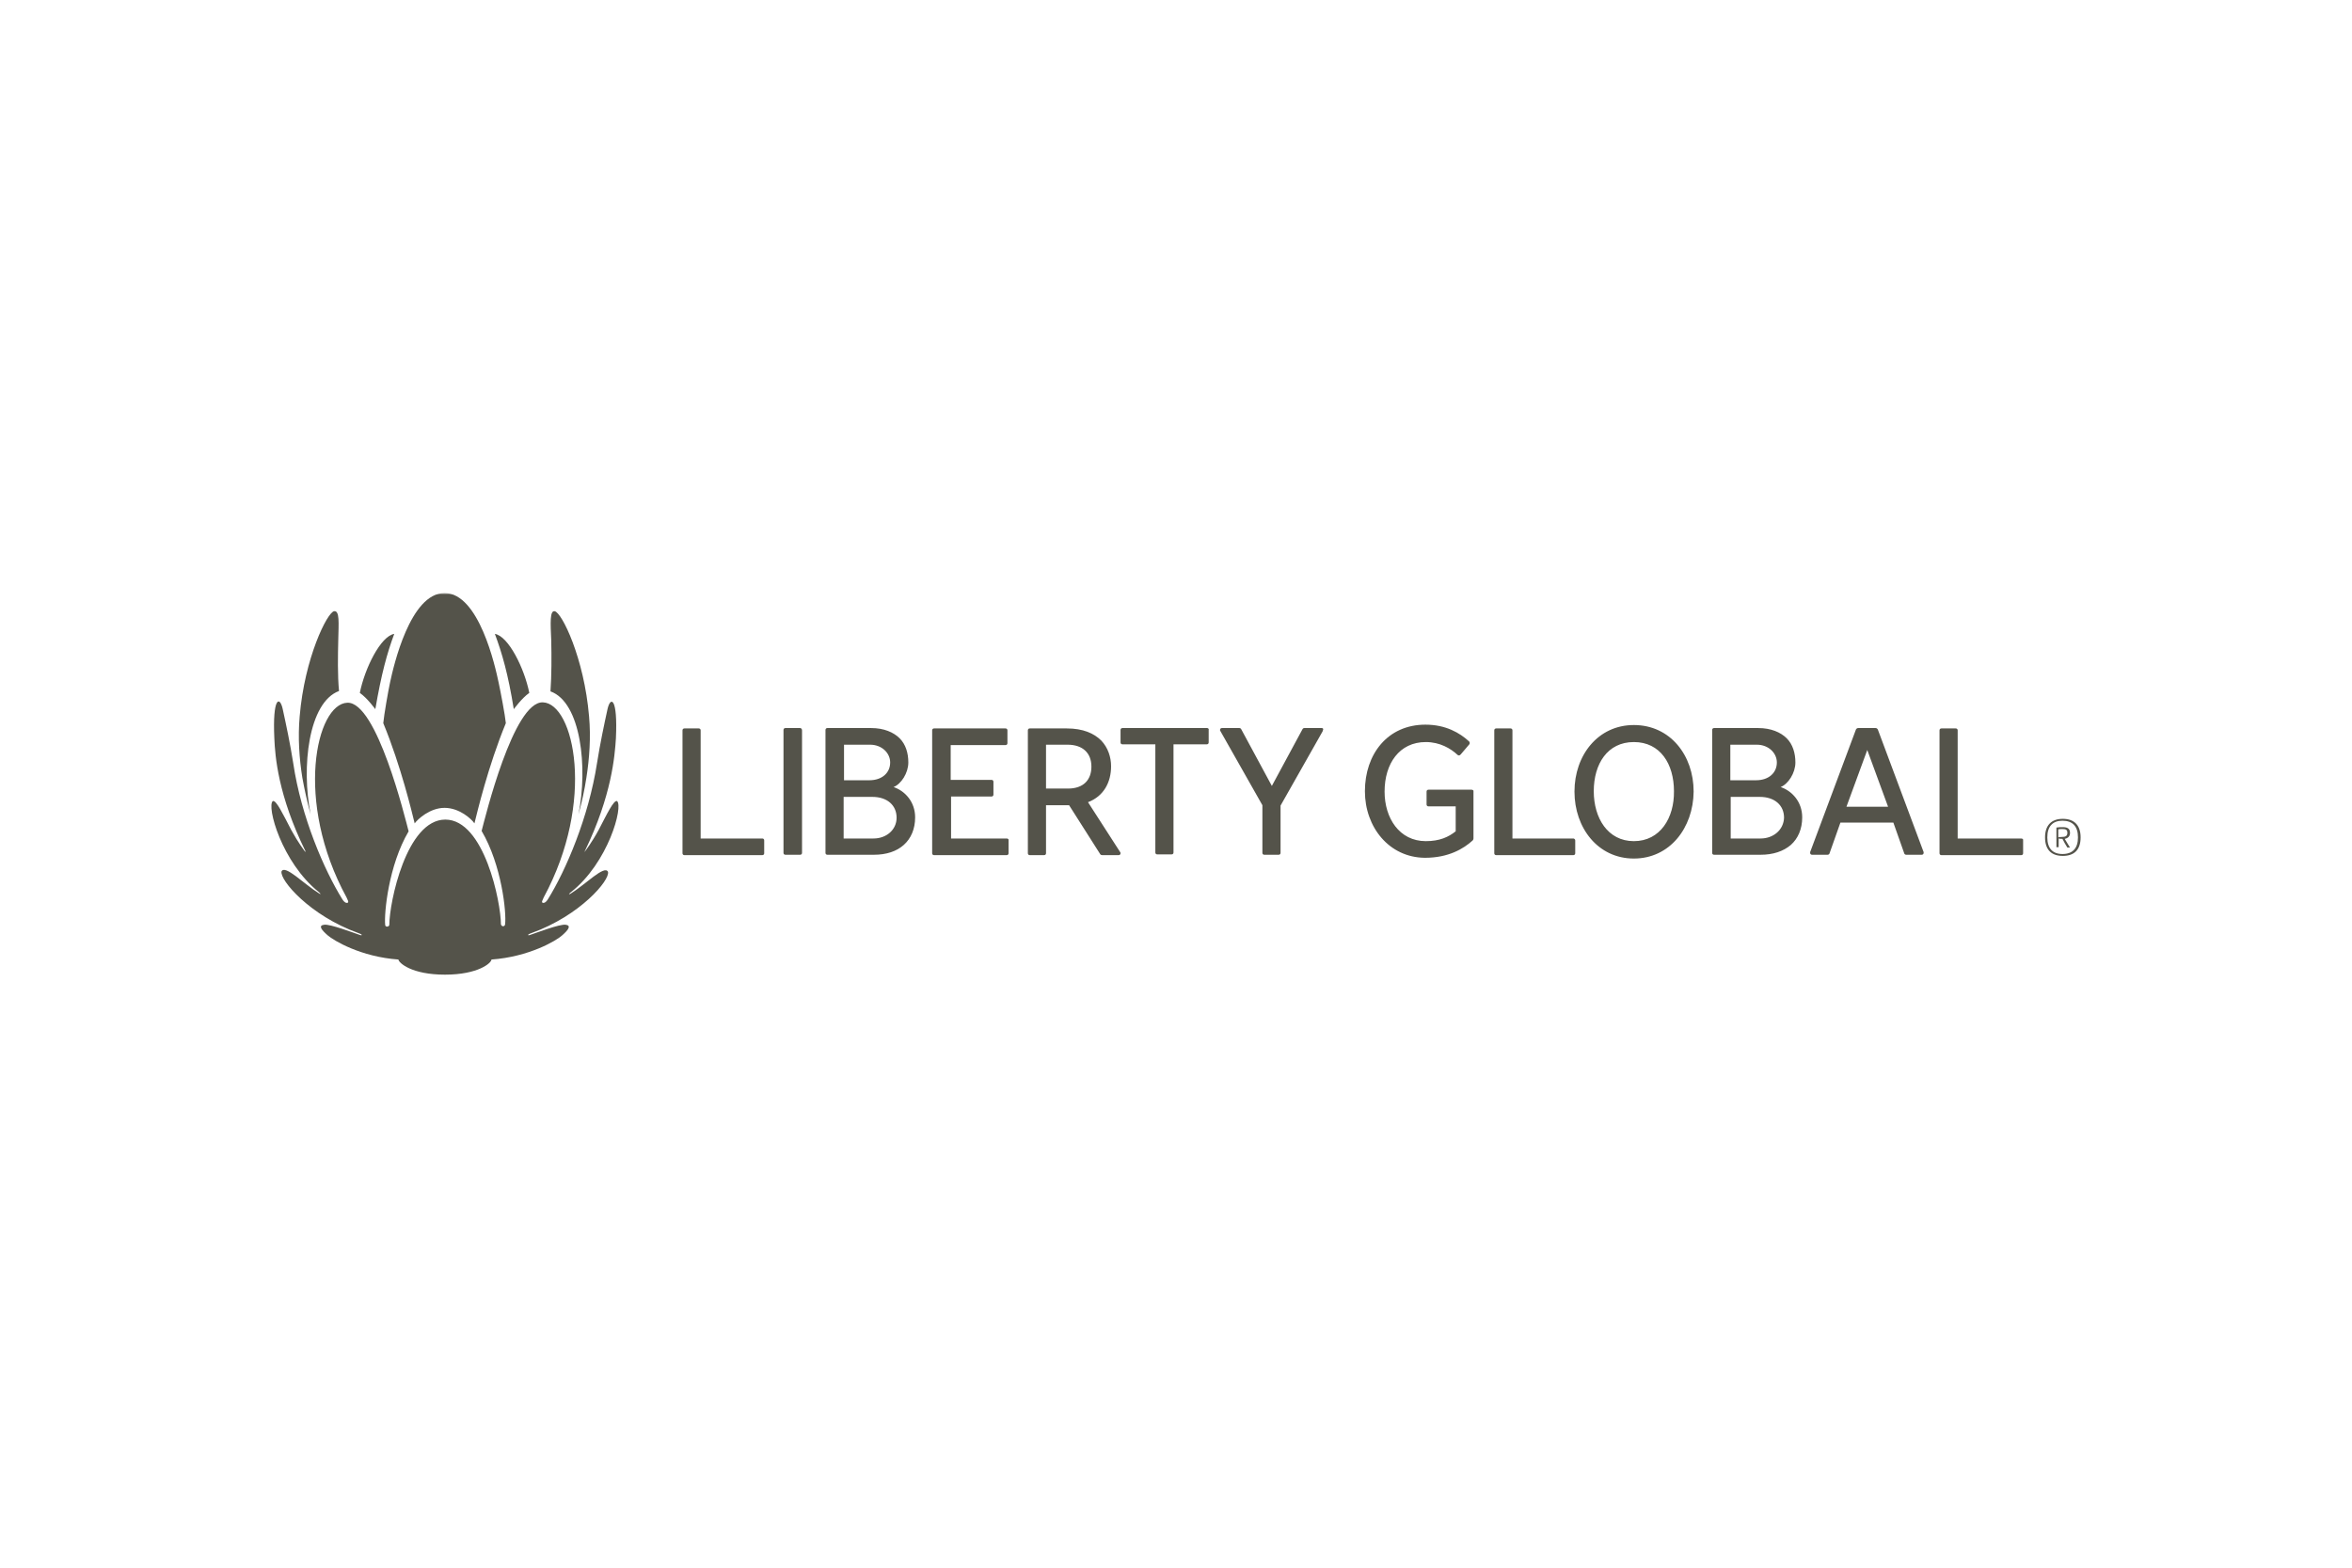 <?xml version="1.0" encoding="UTF-8"?>
<svg xmlns="http://www.w3.org/2000/svg" width="1200" height="800" viewBox="0 0 1200 800" fill="none">
  <mask id="mask0_423_83" style="mask-type:luminance" maskUnits="userSpaceOnUse" x="137" y="302" width="926" height="202">
    <path d="M137.287 302.633H1062.49V503.931H137.287V302.633Z" fill="white"></path>
  </mask>
  <g mask="url(#mask0_423_83)">
    <path d="M1031.24 427.889H998.813V372.692C998.813 372.112 998.426 371.727 997.847 371.727H990.514C989.935 371.727 989.55 372.112 989.55 372.692V435.416C989.55 435.995 989.935 436.382 990.514 436.382H1031.24C1031.82 436.382 1032.2 435.995 1032.2 435.416V428.855C1032.4 428.276 1031.82 427.889 1031.24 427.889ZM833.605 369.99C815.27 369.99 803.304 385.43 803.304 403.958C803.304 422.485 815.27 438.118 833.605 438.118C851.941 438.118 863.907 422.485 864.1 403.958C864.1 385.43 852.133 369.99 833.605 369.99ZM833.605 429.24C820.289 429.24 813.146 417.468 813.146 403.764C813.146 389.869 820.095 378.675 833.605 378.675C847.116 378.675 854.062 389.869 854.062 403.764C854.256 417.274 847.116 429.24 833.605 429.24ZM455.906 401.641C459.765 400.098 463.433 394.5 463.433 389.096C463.433 384.271 462.082 379.833 458.993 376.745C455.906 373.656 450.887 371.533 444.519 371.533H422.13C421.551 371.533 421.166 371.92 421.166 372.499V435.223C421.166 435.803 421.551 436.188 422.13 436.188H445.87C452.238 436.188 457.45 434.452 461.116 431.17C464.784 427.889 466.906 423.065 466.906 417.081C466.906 409.168 461.695 403.572 455.906 401.641ZM430.43 380.026H443.94C449.923 380.026 454.168 384.271 454.168 389.096C454.168 394.307 450.116 398.168 443.553 398.168H430.623V380.026H430.43ZM445.676 427.889H430.43V406.66H445.098C452.625 406.66 457.45 410.906 457.45 417.274C457.45 423.451 452.238 427.889 445.676 427.889ZM408.235 371.533H400.707C400.129 371.533 399.743 371.92 399.743 372.499V435.223C399.743 435.803 400.129 436.188 400.707 436.188H408.235C408.814 436.188 409.199 435.803 409.199 435.223V372.692C409.199 372.112 408.814 371.533 408.235 371.533ZM388.935 427.889H357.477V372.692C357.477 372.112 357.09 371.727 356.511 371.727H349.177C348.598 371.727 348.211 372.112 348.211 372.692V435.416C348.211 435.995 348.598 436.382 349.177 436.382H388.935C389.514 436.382 389.899 435.995 389.899 435.416V428.855C389.899 428.276 389.514 427.889 388.935 427.889ZM513.613 427.889H485.241V406.466H505.892C506.472 406.466 506.857 406.081 506.857 405.502V398.939C506.857 398.36 506.472 397.975 505.892 397.975H485.048V380.218H513.034C513.613 380.218 513.998 379.833 513.998 379.254V372.692C513.998 372.112 513.613 371.727 513.034 371.727H476.556C475.978 371.727 475.592 372.112 475.592 372.692V435.416C475.592 435.995 475.978 436.382 476.556 436.382H513.613C514.191 436.382 514.576 435.995 514.576 435.416V428.855C514.77 428.276 514.191 427.889 513.613 427.889ZM908.488 401.641C912.35 400.098 916.016 394.5 916.016 389.096C916.016 384.271 914.665 379.833 911.578 376.745C908.488 373.656 903.471 371.533 897.102 371.533H874.521C873.943 371.533 873.555 371.92 873.555 372.499V435.223C873.555 435.803 873.943 436.188 874.521 436.188H898.261C904.629 436.188 909.839 434.452 913.701 431.17C917.367 427.889 919.49 423.065 919.49 417.081C919.49 409.168 914.28 403.572 908.488 401.641ZM882.821 380.026H896.331C902.314 380.026 906.559 384.271 906.559 389.096C906.559 394.307 902.506 398.168 895.944 398.168H882.821V380.026ZM898.261 427.889H883.013V406.66H897.874C905.401 406.66 910.227 410.906 910.227 417.274C910.033 423.451 904.822 427.889 898.261 427.889ZM802.725 427.889H771.652V372.692C771.652 372.112 771.267 371.727 770.688 371.727H763.354C762.775 371.727 762.388 372.112 762.388 372.692V435.416C762.388 435.995 762.775 436.382 763.354 436.382H802.725C803.304 436.382 803.691 435.995 803.691 435.416V428.855C803.691 428.276 803.111 427.889 802.725 427.889ZM615.901 371.533H572.67C572.092 371.533 571.705 371.92 571.705 372.499V378.867C571.705 379.448 572.092 379.833 572.67 379.833H589.461V435.031C589.461 435.61 589.847 435.995 590.425 435.995H597.759C598.34 435.995 598.725 435.61 598.725 435.031V379.833H615.71C616.288 379.833 616.673 379.448 616.673 378.867V372.499C616.867 372.112 616.482 371.533 615.901 371.533ZM674.38 371.533H665.504C665.117 371.533 664.732 371.727 664.538 372.112L648.904 401.062L633.273 372.112C633.182 371.935 633.043 371.787 632.873 371.684C632.702 371.582 632.506 371.53 632.307 371.533H623.429C622.85 371.533 622.465 371.92 622.465 372.499C622.465 372.692 622.465 372.884 622.656 373.078L644.079 410.906V435.223C644.079 435.803 644.466 436.188 645.045 436.188H652.379C652.958 436.188 653.345 435.803 653.345 435.223V411.098L674.767 373.271C674.767 373.078 674.959 372.884 674.959 372.692C675.346 371.92 674.959 371.533 674.38 371.533ZM958.089 372.305C957.897 371.92 957.51 371.533 956.932 371.533H948.053C947.474 371.533 947.089 371.92 946.896 372.305L923.543 434.837V435.223C923.543 435.803 923.928 436.188 924.509 436.188H932.422C932.807 436.188 933.194 435.995 933.385 435.61L938.983 419.783H966.004L971.599 435.61C971.69 435.787 971.829 435.935 971.999 436.037C972.17 436.14 972.366 436.192 972.565 436.188H980.478C981.056 436.188 981.444 435.803 981.444 435.223V434.837L958.089 372.305ZM942.07 411.677L952.687 382.728L963.302 411.677H942.07ZM750.808 402.992H728.806C728.228 402.992 727.842 403.379 727.842 403.958V410.519C727.842 411.098 728.228 411.485 728.806 411.485H742.702V424.223C739.036 427.117 734.598 429.24 727.455 429.24C713.945 429.24 706.42 417.468 706.42 403.958C706.42 389.675 713.945 378.675 727.455 378.675C734.598 378.675 740.193 381.956 743.668 385.237C744.246 385.622 744.633 385.622 745.212 385.043L749.65 379.833C749.844 379.639 749.844 379.448 749.844 379.06C749.844 378.675 749.65 378.482 749.457 378.288C744.825 374.043 737.685 369.797 727.262 369.797C707.962 369.797 696.382 384.85 696.382 403.764C696.382 422.1 708.735 437.54 726.877 437.733H727.07C739.036 437.733 746.755 433.101 751.389 428.855C751.629 428.59 751.766 428.247 751.774 427.889V403.958C751.967 403.379 751.389 402.992 750.808 402.992ZM555.107 409.362C563.213 406.274 566.879 399.132 566.879 391.026C566.879 386.394 565.337 381.569 561.862 377.903C558.194 374.235 552.599 371.727 544.299 371.727H525.385C524.806 371.727 524.421 372.112 524.421 372.692V435.416C524.421 435.995 524.806 436.382 525.385 436.382H532.719C533.299 436.382 533.684 435.995 533.684 435.416V410.906H545.456L561.284 435.803C561.477 436.188 561.862 436.382 562.441 436.382H570.741C571.319 436.382 571.705 435.995 571.705 435.416C571.705 435.223 571.705 435.031 571.513 434.837L555.107 409.362ZM544.878 402.413H533.684V380.026H544.686C552.405 380.026 556.843 384.271 556.843 391.22C556.843 397.781 552.984 402.413 544.878 402.413ZM158.493 415.538C153.668 391.605 157.336 358.41 172.969 352.621C172.197 344.514 172.389 334.67 172.582 326.564C172.776 317.879 173.354 311.511 170.459 311.896C166.985 312.475 155.406 335.636 152.896 365.55C151.932 376.358 152.704 387.167 154.247 396.817C155.406 403.185 156.757 409.362 158.493 415.538ZM295.136 415.538C296.875 409.388 298.229 403.136 299.189 396.817C300.734 386.973 301.506 376.165 300.54 365.55C298.032 335.83 286.645 312.475 282.979 311.896C280.468 311.511 280.856 318.073 281.241 326.758C281.434 334.864 281.434 344.706 280.856 352.812C296.487 358.41 299.961 391.798 295.136 415.538ZM195.55 369.025C204.62 391.026 210.217 414.766 211.568 420.17C213.113 418.046 219.289 412.257 226.815 412.257C234.342 412.257 240.518 417.853 242.063 420.17C243.414 414.766 249.01 391.026 258.082 369.025C257.695 364.971 255.38 352.812 254.414 348.374C252.678 340.074 244.378 302.633 226.815 302.633C209.251 302.633 200.76 340.074 199.024 348.18C198.058 352.621 195.935 364.778 195.55 369.025ZM191.496 361.884C194.584 343.934 197.479 333.319 201.147 323.477C194.199 324.634 186.092 341.04 183.584 353.585C187.443 356.287 191.303 361.691 191.496 361.884ZM270.047 353.585C267.539 341.04 259.433 324.634 252.484 323.477C256.152 333.319 259.239 343.934 262.135 361.884C262.326 361.691 266.188 356.287 270.047 353.585Z" fill="#54534A"></path>
    <path d="M291.276 455.296C310.384 440.243 318.103 411.487 314.822 408.785C313.086 408.206 309.806 415.153 305.365 423.646C301.891 430.014 298.61 434.26 298.61 434.26L298.225 434.646C298.032 434.646 298.419 434.26 298.419 434.26C312.12 405.889 313.665 385.817 314.244 376.747C315.21 356.095 311.542 355.131 309.997 361.692C308.261 369.605 306.138 379.641 304.593 389.485C300.348 416.891 288.768 444.103 279.504 458.964C278.153 461.087 276.996 460.894 276.609 460.509C276.415 460.122 276.609 459.736 277.381 457.998C304.014 408.785 292.821 358.99 276.996 358.412C261.941 357.833 247.467 417.469 245.729 424.031C255.958 441.401 258.467 465.719 257.694 471.702C257.694 472.281 257.116 472.668 256.73 472.668C256.152 472.668 255.765 472.281 255.571 471.702C255.571 460.509 247.08 418.242 227.202 418.242C207.321 418.242 198.637 460.7 198.637 471.896C198.637 472.474 198.058 472.859 197.479 472.859C196.9 472.859 196.513 472.474 196.513 471.896C195.935 465.913 198.251 441.594 208.481 424.225C206.743 417.663 192.269 358.025 177.214 358.605C161.389 359.184 150.002 408.785 176.829 457.998C177.601 459.543 177.792 460.122 177.601 460.509C177.214 460.894 176.056 461.087 174.705 458.964C165.442 444.103 153.668 416.891 149.615 389.485C148.072 379.641 145.949 369.605 144.211 361.692C142.668 354.937 139 355.903 139.966 376.747C140.351 386.011 141.896 405.889 155.791 434.26C155.791 434.26 155.985 434.646 155.791 434.646C155.597 434.646 155.406 434.26 155.406 434.26C155.406 434.26 152.125 430.014 148.651 423.646C144.211 415.153 140.93 408.206 139.194 408.785C135.913 411.293 143.632 440.05 162.74 455.296L163.512 456.068C163.512 456.456 162.74 455.877 162.74 455.877C155.212 451.245 145.37 441.016 143.632 444.682C142.668 449.122 158.108 467.264 182.811 476.14C182.811 476.14 184.548 476.721 184.548 477.106C184.548 477.491 183.584 477.106 183.584 477.106C180.109 475.949 168.529 471.508 165.442 471.896C162.161 472.281 164.091 474.598 167.178 477.3C170.267 480.002 184.162 488.299 203.268 489.65C203.462 491.389 210.023 497.371 227.008 497.371C243.993 497.371 250.748 491.389 250.748 489.65C269.854 488.299 283.943 480.002 286.838 477.3C289.925 474.598 291.664 472.281 288.574 471.896C285.487 471.508 273.907 475.949 270.432 477.106C270.432 477.106 269.468 477.491 269.468 477.106C269.468 476.721 271.205 476.14 271.205 476.14C295.908 467.264 311.348 449.122 310.191 444.875C308.454 441.207 298.61 451.437 291.085 456.068C291.085 456.068 290.312 456.456 290.312 456.262C290.312 456.068 291.276 455.296 291.276 455.296ZM1043.39 427.312C1043.39 421.329 1046.48 417.855 1052.47 417.855C1058.45 417.855 1061.54 421.329 1061.54 427.312C1061.54 433.488 1058.45 436.769 1052.47 436.769C1046.48 436.769 1043.39 433.488 1043.39 427.312ZM1060.19 427.312C1060.19 421.716 1057.48 418.82 1052.27 418.82C1047.26 418.82 1044.55 421.716 1044.55 427.312C1044.55 432.909 1047.26 435.805 1052.27 435.805C1057.48 435.805 1060.19 432.909 1060.19 427.312ZM1049.19 422.295C1050.15 422.101 1051.5 422.101 1052.47 422.101C1054.59 422.101 1056.13 422.68 1056.13 424.997C1056.13 426.733 1055.17 427.699 1053.43 428.084C1054.2 429.435 1055.17 430.98 1056.13 432.522H1054.78C1053.87 431.085 1053.04 429.604 1052.27 428.084C1051.69 428.084 1050.92 428.084 1050.34 427.891V432.331H1049.19V422.295ZM1051.69 427.118C1054.01 427.118 1054.78 426.54 1054.78 424.997C1054.78 423.452 1054.01 423.067 1052.27 423.067C1051.69 423.067 1050.73 423.067 1050.15 423.259V427.312C1050.73 427.118 1051.31 427.118 1051.69 427.118Z" fill="#54534A"></path>
  </g>
</svg>
